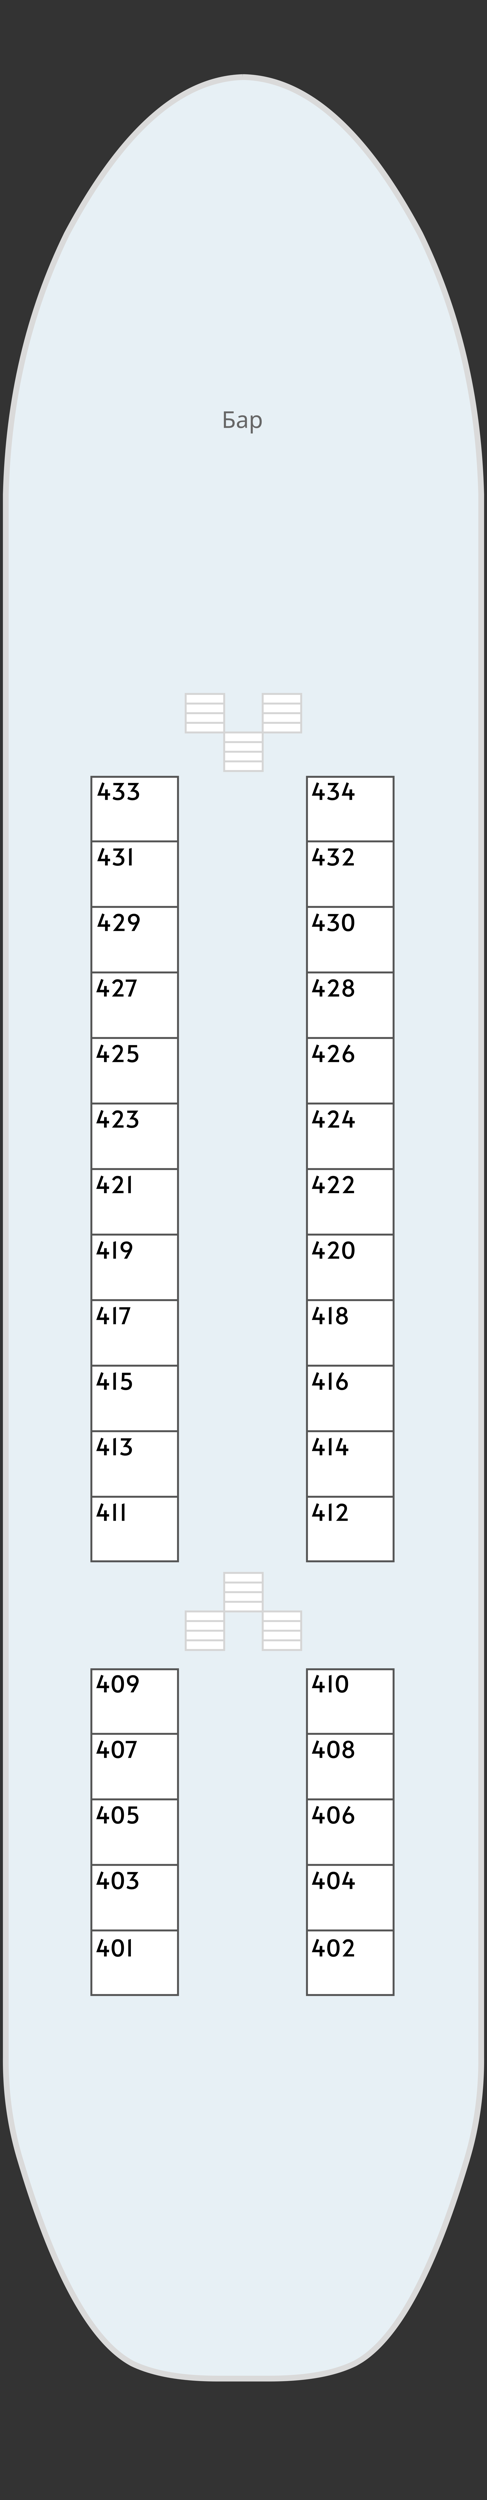 <?xml version="1.0"?>
<svg xmlns="http://www.w3.org/2000/svg" width="253" height="1297" viewBox="0 0 253 1297" fill="none">
<rect x="0" y="0" width="253" height="1297" fill="#333333" stroke="none"/>
<g id="&#x428;&#x43B;&#x44E;&#x43F;&#x43E;&#x447;&#x43D;&#x430;&#x44F; &#x43F;&#x430;&#x43B;&#x443;&#x431;&#x430;">
<g id="&#x441;&#x445;&#x435;&#x43C;&#x430;">
<g id="&#x43F;&#x430;&#x43B;&#x443;&#x431;&#x430;">
<path d="M126.042 40L126.225 40L126.96 40C159.522 40.988 189.973 68.123 218.313 121.407C228.778 142.858 236.676 165.573 241.999 189.556C246.715 210.878 249.375 233.186 249.989 256.483L249.988 1066.88C250.172 1085.07 247.785 1102.57 242.827 1119.39C242.583 1120.33 242.307 1121.25 242.001 1122.16C234.593 1146.78 226.881 1167.18 218.864 1183.36C208.948 1203.48 198.542 1217.1 187.647 1224.22C186.546 1224.9 185.444 1225.55 184.342 1226.15C180.363 1228.08 175.803 1229.67 170.662 1230.91C162.155 1232.93 152.024 1233.96 140.272 1234L112.728 1234C100.976 1233.96 90.877 1232.93 82.43 1230.91C77.228 1229.67 72.637 1228.08 68.658 1226.15C67.556 1225.55 66.486 1224.9 65.445 1224.22C54.55 1217.1 44.113 1203.48 34.136 1183.35C25.813 1166.58 17.825 1145.26 10.173 1119.39C5.215 1102.57 2.828 1085.07 3.012 1066.88L3.012 256.483C4.298 207.017 14.856 161.991 34.688 121.406C63.029 68.166 93.479 41.03 126.042 40Z" fill="#E7F0F5"/>
<path d="M126.225 40C126.165 40 126.104 40 126.042 40M126.225 40L126.96 40C159.522 40.988 189.973 68.123 218.313 121.407C228.778 142.858 236.676 165.573 241.999 189.556C246.715 210.878 249.375 233.186 249.989 256.483L249.988 1066.88C250.172 1085.07 247.785 1102.57 242.827 1119.39C242.583 1120.33 242.307 1121.25 242.001 1122.16C234.593 1146.78 226.881 1167.18 218.864 1183.36C208.948 1203.48 198.542 1217.1 187.647 1224.22C186.546 1224.9 185.444 1225.55 184.342 1226.15C180.363 1228.08 175.803 1229.67 170.662 1230.91C162.155 1232.93 152.024 1233.96 140.272 1234L112.728 1234C100.976 1233.96 90.877 1232.93 82.43 1230.91C77.228 1229.67 72.637 1228.08 68.658 1226.15C67.556 1225.55 66.486 1224.9 65.445 1224.22C54.55 1217.1 44.113 1203.48 34.136 1183.35C25.813 1166.58 17.825 1145.26 10.173 1119.39C5.215 1102.57 2.828 1085.07 3.012 1066.88L3.012 256.483C4.298 207.017 14.856 161.991 34.688 121.406C63.029 68.166 93.479 41.03 126.042 40M126.225 40L126.042 40" stroke="#DADADA" stroke-width="3"/>
</g>
<g id="&#x43A;&#x43E;&#x43D;&#x442;&#x443;&#x440;&#x44B; &#x43A;&#x430;&#x44E;&#x442;">
<g id="Vector 41">
<path d="M47.469 403H92.469V436.5V470.5V504.5V538.5V572.5V606.5V640.5V674.5V708.5V742.5V776.5V810H47.469V776.5V742.5V708.5V674.5V640.5V606.5V572.5V538.5V504.5V470.5V436.5V403Z" fill="white"/>
<path d="M47.469 436.5V403H92.469V436.5M47.469 436.5H92.469M47.469 436.5V470.5M92.469 436.5V470.5M92.469 470.5H47.469M92.469 470.5V504.5M47.469 470.5V504.5M47.469 504.5H92.469M47.469 504.5V538.5M92.469 504.5V538.5M92.469 538.5H47.469M92.469 538.5V572.5M47.469 538.5V572.5M47.469 572.5H92.469M47.469 572.5V606.5M92.469 572.5V606.5M92.469 606.5H47.469M92.469 606.5V640.5M47.469 606.5V640.5M47.469 640.5H92.469M47.469 640.5V674.5M92.469 640.5V674.5M92.469 674.5H47.469M92.469 674.5V708.5M47.469 674.5V708.5M47.469 708.5H92.469M47.469 708.5V742.5M92.469 708.5V742.5M92.469 742.5H47.469M92.469 742.5V776.5M47.469 742.5V776.5M47.469 776.5V810H92.469V776.5M47.469 776.5H92.469" stroke="#555555"/>
</g>
<g id="Vector 42">
<path d="M159.469 403H204.469V436.5V470.5V504.5V538.5V572.5V606.5V640.5V674.5V708.5V742.5V776.5V810H159.469V776.5V742.5V708.5V674.5V640.5V606.5V572.5V538.5V504.5V470.5V436.5V403Z" fill="white"/>
<path d="M159.469 436.5V403H204.469V436.5M159.469 436.5H204.469M159.469 436.5V470.5M204.469 436.5V470.5M204.469 470.5H159.469M204.469 470.5V504.5M159.469 470.5V504.5M159.469 504.5H204.469M159.469 504.5V538.5M204.469 504.5V538.5M204.469 538.5H159.469M204.469 538.5V572.5M159.469 538.5V572.5M159.469 606.5H204.469M159.469 606.5V640.5M159.469 606.5V572.5M204.469 606.5V640.5M204.469 606.5V572.5M204.469 640.5H159.469M204.469 640.5V674.5M159.469 640.5V674.5M159.469 674.5H204.469M159.469 674.5V708.5M204.469 674.5V708.5M204.469 708.5H159.469M204.469 708.5V742.5M159.469 708.5V742.5M159.469 742.5H204.469M159.469 742.5V776.5M204.469 742.5V776.5M204.469 776.5V810H159.469V776.5M204.469 776.5H159.469M159.469 572.5H204.469" stroke="#555555"/>
</g>
<g id="Vector 43">
<path d="M47.469 866H92.469V899.5V933.5V967.5V1001.5V1035H47.469V1001.5V967.5V933.5V899.5V866Z" fill="white"/>
<path d="M47.469 899.5V866H92.469V899.5M47.469 899.5H92.469M47.469 899.5V933.5M92.469 899.5V933.5M92.469 933.5H47.469M92.469 933.5V967.5M47.469 933.5V967.5M47.469 967.5H92.469M47.469 967.5V1001.5M92.469 967.5V1001.5M92.469 1001.5V1035H47.469V1001.5M92.469 1001.5H47.469" stroke="#555555"/>
</g>
<g id="Vector 44">
<path d="M159.469 866H204.469V899.5V933.5V967.5V1001.5V1035H159.469V1001.5V967.5V933.5V899.5V866Z" fill="white"/>
<path d="M159.469 899.5V866H204.469V899.5M159.469 899.5H204.469M159.469 899.5V933.5M204.469 899.5V933.5M204.469 933.5H159.469M204.469 933.5V967.5M159.469 933.5V967.5M159.469 967.5H204.469M159.469 967.5V1001.5M204.469 967.5V1001.5M204.469 1001.5V1035H159.469V1001.5M204.469 1001.5H159.469" stroke="#555555"/>
</g>
</g>
<g id="&#x43B;&#x435;&#x441;&#x442;&#x43D;&#x438;&#x446;&#x430;">
<g id="&#x43B;&#x435;&#x441;&#x442;&#x43D;&#x438;&#x446;&#x430; 1">
<path d="M136.469 836L116.474 836L116.474 831L116.474 826L116.474 821L116.469 816L136.469 816L136.469 821L136.469 826L136.469 831L136.469 836Z" fill="white"/>
<path d="M136.469 831L136.469 836L116.474 836L116.474 831M136.469 831L116.474 831M136.469 831L136.469 826M116.474 831L116.474 826M116.474 826L136.469 826M116.474 826L116.474 821M136.469 826L136.469 821M136.469 821L136.469 816L116.469 816L116.474 821M136.469 821L116.474 821" stroke="#D5D5D5"/>
</g>
</g>
<g id="&#x43B;&#x435;&#x441;&#x442;&#x43D;&#x438;&#x446;&#x430;_2">
<g id="&#x43B;&#x435;&#x441;&#x442;&#x43D;&#x438;&#x446;&#x430; 1_2">
<path d="M156.469 856L136.474 856L136.474 851L136.474 846L136.474 841L136.469 836L156.469 836L156.469 841L156.469 846L156.469 851L156.469 856Z" fill="white"/>
<path d="M156.469 851L156.469 856L136.474 856L136.474 851M156.469 851L136.474 851M156.469 851L156.469 846M136.474 851L136.474 846M136.474 846L156.469 846M136.474 846L136.474 841M156.469 846L156.469 841M156.469 841L156.469 836L136.469 836L136.474 841M156.469 841L136.474 841" stroke="#D5D5D5"/>
</g>
</g>
<g id="&#x43B;&#x435;&#x441;&#x442;&#x43D;&#x438;&#x446;&#x430;_3">
<g id="&#x43B;&#x435;&#x441;&#x442;&#x43D;&#x438;&#x446;&#x430; 1_3">
<path d="M116.469 856L96.474 856L96.474 851L96.474 846L96.474 841L96.469 836L116.469 836L116.469 841L116.469 846L116.469 851L116.469 856Z" fill="white"/>
<path d="M116.469 851L116.469 856L96.474 856L96.474 851M116.469 851L96.474 851M116.469 851L116.469 846M96.474 851L96.474 846M96.474 846L116.469 846M96.474 846L96.474 841M116.469 846L116.469 841M116.469 841L116.469 836L96.469 836L96.474 841M116.469 841L96.474 841" stroke="#D5D5D5"/>
</g>
</g>
<g id="&#x43B;&#x435;&#x441;&#x442;&#x43D;&#x438;&#x446;&#x430;_4">
<g id="&#x43B;&#x435;&#x441;&#x442;&#x43D;&#x438;&#x446;&#x430; 1_4">
<path d="M116.469 380L136.464 380L136.464 385L136.464 390L136.464 395L136.469 400L116.469 400L116.469 395L116.469 390L116.469 385L116.469 380Z" fill="white"/>
<path d="M116.469 385L116.469 380L136.464 380L136.464 385M116.469 385L136.464 385M116.469 385L116.469 390M136.464 385L136.464 390M136.464 390L116.469 390M136.464 390L136.464 395M116.469 390L116.469 395M116.469 395L116.469 400L136.469 400L136.464 395M116.469 395L136.464 395" stroke="#D5D5D5"/>
</g>
</g>
<g id="&#x43B;&#x435;&#x441;&#x442;&#x43D;&#x438;&#x446;&#x430;_5">
<g id="&#x43B;&#x435;&#x441;&#x442;&#x43D;&#x438;&#x446;&#x430; 1_5">
<path d="M96.469 360L116.464 360L116.464 365L116.464 370L116.464 375L116.469 380L96.469 380L96.469 375L96.469 370L96.469 365L96.469 360Z" fill="white"/>
<path d="M96.469 365L96.469 360L116.464 360L116.464 365M96.469 365L116.464 365M96.469 365L96.469 370M116.464 365L116.464 370M116.464 370L96.469 370M116.464 370L116.464 375M96.469 370L96.469 375M96.469 375L96.469 380L116.469 380L116.464 375M96.469 375L116.464 375" stroke="#D5D5D5"/>
</g>
</g>
<g id="&#x43B;&#x435;&#x441;&#x442;&#x43D;&#x438;&#x446;&#x430;_6">
<g id="&#x43B;&#x435;&#x441;&#x442;&#x43D;&#x438;&#x446;&#x430; 1_6">
<path d="M136.469 360L156.464 360L156.464 365L156.464 370L156.464 375L156.469 380L136.469 380L136.469 375L136.469 370L136.469 365L136.469 360Z" fill="white"/>
<path d="M136.469 365L136.469 360L156.464 360L156.464 365M136.469 365L156.464 365M136.469 365L136.469 370M156.464 365L156.464 370M156.464 370L136.469 370M156.464 370L156.464 375M136.469 370L136.469 375M136.469 375L136.469 380L156.469 380L156.464 375M136.469 375L156.464 375" stroke="#D5D5D5"/>
</g>
</g>
</g>
<g id="text-labels">
<path id="&#x411;&#x430;&#x440;" d="M116.3 222.001L116.3 213.433L121.388 213.434L121.388 214.382L117.38 214.381L117.38 217.057L118.652 217.057C119.508 217.057 120.172 217.165 120.644 217.382C121.116 217.59 121.444 217.878 121.628 218.246C121.812 218.606 121.904 219.022 121.904 219.494C121.904 220.014 121.8 220.462 121.592 220.838C121.392 221.214 121.064 221.502 120.608 221.701C120.152 221.901 119.552 222.001 118.808 222.001L116.3 222.001ZM118.7 221.077C119.468 221.077 120.008 220.949 120.32 220.693C120.632 220.43 120.788 220.03 120.788 219.494C120.788 219.126 120.712 218.834 120.56 218.617C120.416 218.393 120.176 218.233 119.84 218.137C119.512 218.041 119.072 217.993 118.52 217.993L117.38 217.993L117.38 221.077L118.7 221.077ZM125.975 215.462C126.759 215.462 127.339 215.634 127.715 215.978C128.091 216.322 128.279 216.87 128.279 217.622L128.278 222.002L127.51 222.002L127.306 221.09L127.258 221.09C127.074 221.322 126.882 221.518 126.682 221.678C126.49 221.83 126.266 221.942 126.01 222.014C125.762 222.086 125.458 222.122 125.098 222.122C124.714 222.122 124.366 222.054 124.054 221.918C123.75 221.782 123.51 221.574 123.334 221.294C123.158 221.006 123.07 220.646 123.07 220.214C123.07 219.574 123.322 219.082 123.827 218.738C124.331 218.386 125.107 218.194 126.155 218.162L127.247 218.126L127.247 217.742C127.247 217.206 127.131 216.834 126.899 216.626C126.667 216.418 126.339 216.314 125.915 216.314C125.579 216.314 125.259 216.366 124.955 216.47C124.651 216.566 124.367 216.678 124.103 216.806L123.779 216.014C124.059 215.862 124.391 215.734 124.775 215.63C125.159 215.518 125.559 215.462 125.975 215.462ZM126.287 218.894C125.487 218.926 124.93 219.054 124.618 219.278C124.314 219.502 124.162 219.818 124.162 220.226C124.162 220.586 124.27 220.85 124.486 221.018C124.71 221.186 124.994 221.27 125.338 221.27C125.882 221.27 126.334 221.122 126.694 220.826C127.054 220.522 127.234 220.058 127.234 219.434L127.235 218.858L126.287 218.894ZM133.325 215.45C134.117 215.45 134.753 215.726 135.233 216.278C135.721 216.83 135.965 217.662 135.965 218.774C135.965 219.502 135.853 220.118 135.629 220.622C135.413 221.118 135.105 221.494 134.705 221.75C134.313 221.998 133.849 222.122 133.313 222.122C132.985 222.122 132.693 222.078 132.437 221.99C132.181 221.902 131.961 221.79 131.777 221.654C131.601 221.51 131.449 221.354 131.321 221.186L131.249 221.186C131.265 221.322 131.281 221.494 131.297 221.702C131.313 221.91 131.321 222.09 131.321 222.242L131.321 224.882L130.265 224.882L130.265 215.57L131.129 215.57L131.273 216.446L131.321 216.446C131.449 216.262 131.601 216.094 131.777 215.942C131.961 215.79 132.177 215.67 132.425 215.582C132.681 215.494 132.981 215.45 133.325 215.45ZM133.133 216.338C132.701 216.338 132.353 216.422 132.089 216.59C131.825 216.75 131.633 216.994 131.513 217.322C131.393 217.65 131.329 218.066 131.321 218.57L131.321 218.774C131.321 219.302 131.377 219.75 131.489 220.118C131.601 220.486 131.789 220.766 132.053 220.958C132.325 221.15 132.693 221.246 133.157 221.246C133.549 221.246 133.869 221.138 134.117 220.922C134.373 220.706 134.561 220.414 134.681 220.046C134.809 219.67 134.873 219.242 134.873 218.762C134.873 218.026 134.729 217.438 134.441 216.998C134.161 216.558 133.725 216.338 133.133 216.338Z" fill="#666666"/>
<path id="431" d="M54.572 446.792L50.54 446.792L53.072 439.88L54.32 440.348L52.412 445.532L54.572 445.532L54.644 443.528L55.976 443.528L55.976 445.532L57.2 445.532L57.2 446.792L55.976 446.792L55.976 449L54.572 449L54.572 446.792ZM61.176 449.181C60.664 449.181 60.148 449.109 59.628 448.964C59.116 448.812 58.744 448.62 58.512 448.388L59.076 447.248C59.316 447.44 59.62 447.608 59.988 447.753C60.356 447.889 60.732 447.957 61.116 447.957C62.484 447.957 63.168 447.401 63.168 446.289C63.168 445.817 62.98 445.437 62.604 445.149C62.236 444.861 61.736 444.717 61.104 444.717C60.664 444.717 60.292 444.741 59.988 444.789L62.196 441.357L58.884 441.356L58.884 440.18L64.584 440.181L62.088 443.745C62.592 443.761 63.036 443.881 63.42 444.105C63.812 444.329 64.112 444.625 64.32 444.993C64.528 445.353 64.632 445.753 64.632 446.193C64.632 446.769 64.496 447.285 64.224 447.741C63.952 448.189 63.556 448.541 63.036 448.797C62.516 449.053 61.896 449.181 61.176 449.181ZM67.04 440.313L68.397 439.929L68.396 449.001L67.04 449.001L67.04 440.313Z" fill="black"/>
<path id="433" d="M54.572 412.792L50.54 412.792L53.072 405.88L54.32 406.348L52.412 411.532L54.572 411.532L54.644 409.528L55.976 409.528L55.976 411.532L57.2 411.532L57.2 412.792L55.976 412.792L55.976 415L54.572 415L54.572 412.792ZM61.176 415.181C60.664 415.181 60.148 415.109 59.628 414.964C59.116 414.812 58.744 414.62 58.512 414.388L59.076 413.248C59.316 413.44 59.62 413.608 59.988 413.753C60.356 413.889 60.732 413.957 61.116 413.957C62.484 413.957 63.168 413.401 63.168 412.289C63.168 411.817 62.98 411.437 62.604 411.149C62.236 410.861 61.736 410.717 61.104 410.717C60.664 410.717 60.292 410.741 59.988 410.789L62.196 407.357L58.884 407.356L58.884 406.18L64.584 406.181L62.088 409.745C62.592 409.761 63.036 409.881 63.42 410.105C63.812 410.329 64.112 410.625 64.32 410.993C64.528 411.353 64.632 411.753 64.632 412.193C64.632 412.769 64.496 413.285 64.224 413.741C63.952 414.189 63.556 414.541 63.036 414.797C62.516 415.053 61.896 415.181 61.176 415.181ZM68.816 415.181C68.304 415.181 67.788 415.109 67.268 414.965C66.756 414.813 66.384 414.621 66.152 414.389L66.716 413.249C66.956 413.441 67.26 413.609 67.628 413.753C67.996 413.889 68.372 413.957 68.756 413.957C70.124 413.957 70.808 413.401 70.808 412.289C70.808 411.817 70.62 411.437 70.244 411.149C69.876 410.861 69.376 410.717 68.744 410.717C68.304 410.717 67.932 410.741 67.628 410.789L69.837 407.357L66.525 407.357L66.525 406.181L72.225 406.181L69.728 409.745C70.232 409.761 70.676 409.881 71.06 410.105C71.452 410.329 71.752 410.625 71.96 410.993C72.168 411.353 72.272 411.753 72.272 412.193C72.272 412.769 72.136 413.285 71.864 413.741C71.592 414.189 71.196 414.541 70.676 414.797C70.156 415.053 69.536 415.181 68.816 415.181Z" fill="black"/>
<path id="429" d="M54.572 480.792L50.54 480.792L53.072 473.88L54.32 474.348L52.412 479.532L54.572 479.532L54.644 477.528L55.976 477.528L55.976 479.532L57.2 479.532L57.2 480.792L55.976 480.792L55.976 483L54.572 483L54.572 480.792ZM61.668 479.293C62.044 478.789 62.356 478.321 62.604 477.889C62.86 477.457 62.988 477.057 62.988 476.689C62.988 476.241 62.868 475.901 62.628 475.669C62.396 475.429 62.044 475.309 61.572 475.309C61.14 475.309 60.792 475.429 60.528 475.669C60.264 475.909 60.044 476.201 59.868 476.544L58.752 475.944C59.032 475.408 59.4 474.956 59.856 474.588C60.312 474.221 60.896 474.037 61.608 474.037C62.496 474.037 63.176 474.269 63.648 474.733C64.12 475.189 64.356 475.789 64.356 476.533C64.356 477.501 63.876 478.573 62.916 479.749L61.284 481.813L64.704 481.813L64.704 483.001L58.704 483L61.668 479.293ZM69.858 480.301C69.889 480.245 69.978 480.097 70.121 479.857C70.266 479.617 70.377 479.449 70.457 479.353C70.162 479.617 69.734 479.749 69.174 479.749C68.645 479.749 68.174 479.625 67.757 479.377C67.35 479.129 67.03 478.789 66.798 478.357C66.574 477.925 66.462 477.445 66.462 476.917C66.462 476.349 66.594 475.849 66.858 475.417C67.122 474.977 67.49 474.637 67.962 474.397C68.442 474.157 68.994 474.037 69.618 474.037C70.162 474.037 70.658 474.157 71.106 474.397C71.554 474.629 71.906 474.969 72.162 475.417C72.426 475.865 72.558 476.385 72.558 476.977C72.558 477.361 72.506 477.733 72.402 478.093C72.298 478.453 72.058 479.001 71.681 479.737C71.305 480.473 70.701 481.561 69.869 483.001L68.309 483.001L69.858 480.301ZM69.498 478.597C69.986 478.597 70.386 478.449 70.698 478.153C71.018 477.857 71.178 477.453 71.178 476.941C71.178 476.429 71.022 476.013 70.71 475.693C70.398 475.365 70.006 475.201 69.534 475.201C69.022 475.201 68.61 475.365 68.298 475.693C67.994 476.013 67.842 476.425 67.842 476.929C67.842 477.449 68.002 477.857 68.322 478.153C68.642 478.449 69.034 478.597 69.498 478.597Z" fill="black"/>
<path id="427" d="M54.041 514.792L50.009 514.792L52.542 507.88L53.789 508.348L51.881 513.532L54.041 513.532L54.113 511.528L55.445 511.528L55.445 513.532L56.669 513.532L56.669 514.792L55.445 514.792L55.445 517L54.041 517L54.041 514.792ZM61.137 513.293C61.513 512.789 61.825 512.321 62.073 511.889C62.329 511.457 62.457 511.057 62.457 510.689C62.457 510.241 62.337 509.901 62.097 509.669C61.865 509.429 61.513 509.309 61.041 509.309C60.609 509.309 60.261 509.429 59.997 509.669C59.733 509.909 59.513 510.201 59.337 510.544L58.221 509.944C58.501 509.408 58.869 508.956 59.325 508.588C59.781 508.221 60.365 508.037 61.077 508.037C61.965 508.037 62.645 508.269 63.117 508.733C63.589 509.189 63.825 509.789 63.825 510.533C63.825 511.501 63.345 512.573 62.385 513.749L60.753 515.813L64.173 515.813L64.173 517.001L58.173 517L61.137 513.293ZM69.423 509.357L65.319 509.357L65.319 508.181L71.115 508.181L68.019 517.001L66.483 517.001L69.423 509.357Z" fill="black"/>
<path id="425" d="M54.041 548.792L50.009 548.792L52.542 541.88L53.789 542.348L51.881 547.532L54.041 547.532L54.113 545.528L55.445 545.528L55.445 547.532L56.669 547.532L56.669 548.792L55.445 548.792L55.445 551L54.041 551L54.041 548.792ZM61.137 547.293C61.513 546.789 61.825 546.321 62.073 545.889C62.329 545.457 62.457 545.057 62.457 544.689C62.457 544.241 62.337 543.901 62.097 543.669C61.865 543.429 61.513 543.309 61.041 543.309C60.609 543.309 60.261 543.429 59.997 543.669C59.733 543.909 59.513 544.201 59.337 544.544L58.221 543.944C58.501 543.408 58.869 542.956 59.325 542.588C59.781 542.221 60.365 542.037 61.077 542.037C61.965 542.037 62.645 542.269 63.117 542.733C63.589 543.189 63.825 543.789 63.825 544.533C63.825 545.501 63.345 546.573 62.385 547.749L60.753 549.813L64.173 549.813L64.173 551.001L58.173 551L61.137 547.293ZM68.655 551.181C68.127 551.181 67.639 551.113 67.191 550.977C66.751 550.841 66.379 550.641 66.075 550.377L66.687 549.249C66.863 549.401 67.123 549.553 67.467 549.705C67.811 549.849 68.195 549.921 68.619 549.921C69.163 549.921 69.607 549.769 69.951 549.465C70.303 549.153 70.479 548.733 70.479 548.205C70.479 547.709 70.319 547.301 69.999 546.981C69.687 546.653 69.179 546.489 68.475 546.489C68.115 546.489 67.739 546.521 67.347 546.585C66.955 546.649 66.679 546.725 66.519 546.813L66.699 542.181L71.223 542.181L71.223 543.357L68.007 543.357L67.887 545.445C68.119 545.381 68.455 545.349 68.895 545.349C69.823 545.349 70.551 545.593 71.079 546.081C71.615 546.561 71.883 547.225 71.883 548.073C71.883 548.681 71.755 549.221 71.499 549.693C71.251 550.165 70.883 550.533 70.395 550.797C69.907 551.053 69.327 551.181 68.655 551.181Z" fill="black"/>
<path id="423" d="M54.041 582.792L50.009 582.792L52.542 575.88L53.789 576.348L51.881 581.532L54.041 581.532L54.113 579.528L55.445 579.528L55.445 581.532L56.669 581.532L56.669 582.792L55.445 582.792L55.445 585L54.041 585L54.041 582.792ZM61.137 581.293C61.513 580.789 61.825 580.321 62.073 579.889C62.329 579.457 62.457 579.057 62.457 578.689C62.457 578.241 62.337 577.901 62.097 577.669C61.865 577.429 61.513 577.309 61.041 577.309C60.609 577.309 60.261 577.429 59.997 577.669C59.733 577.909 59.513 578.201 59.337 578.544L58.221 577.944C58.501 577.408 58.869 576.956 59.325 576.588C59.781 576.221 60.365 576.037 61.077 576.037C61.965 576.037 62.645 576.269 63.117 576.733C63.589 577.189 63.825 577.789 63.825 578.533C63.825 579.501 63.345 580.573 62.385 581.749L60.753 583.813L64.173 583.813L64.173 585.001L58.173 585L61.137 581.293ZM68.403 585.181C67.891 585.181 67.375 585.109 66.855 584.965C66.343 584.813 65.971 584.621 65.739 584.389L66.303 583.249C66.543 583.441 66.847 583.609 67.215 583.753C67.583 583.889 67.959 583.957 68.343 583.957C69.711 583.957 70.395 583.401 70.395 582.289C70.395 581.817 70.207 581.437 69.831 581.149C69.463 580.861 68.963 580.717 68.331 580.717C67.891 580.717 67.519 580.741 67.215 580.789L69.423 577.357L66.111 577.357L66.111 576.181L71.811 576.181L69.315 579.745C69.819 579.761 70.263 579.881 70.647 580.105C71.039 580.329 71.339 580.625 71.547 580.993C71.755 581.353 71.859 581.753 71.859 582.193C71.859 582.769 71.723 583.285 71.451 583.741C71.179 584.189 70.783 584.541 70.263 584.797C69.743 585.053 69.123 585.181 68.403 585.181Z" fill="black"/>
<path id="419" d="M54.041 650.792L50.009 650.792L52.542 643.88L53.79 644.348L51.881 649.532L54.041 649.532L54.113 647.528L55.445 647.528L55.445 649.532L56.669 649.532L56.669 650.792L55.445 650.792L55.445 653L54.041 653L54.041 650.792ZM58.869 644.312L60.225 643.929L60.225 653.001L58.869 653L58.869 644.312ZM66.01 650.301C66.042 650.245 66.13 650.097 66.274 649.857C66.418 649.617 66.53 649.449 66.61 649.353C66.314 649.617 65.886 649.749 65.326 649.749C64.798 649.749 64.326 649.625 63.91 649.377C63.502 649.129 63.182 648.789 62.95 648.357C62.726 647.925 62.614 647.445 62.614 646.917C62.614 646.349 62.746 645.849 63.011 645.417C63.275 644.977 63.642 644.637 64.115 644.397C64.594 644.157 65.147 644.037 65.77 644.037C66.314 644.037 66.811 644.157 67.258 644.397C67.707 644.629 68.058 644.969 68.314 645.417C68.579 645.865 68.71 646.385 68.71 646.977C68.71 647.361 68.658 647.733 68.554 648.093C68.45 648.453 68.21 649.001 67.834 649.737C67.458 650.473 66.854 651.561 66.022 653.001L64.462 653.001L66.01 650.301ZM65.65 648.597C66.138 648.597 66.538 648.449 66.85 648.153C67.17 647.857 67.33 647.453 67.33 646.941C67.331 646.429 67.174 646.013 66.862 645.693C66.55 645.365 66.159 645.201 65.686 645.201C65.174 645.201 64.763 645.365 64.451 645.693C64.147 646.013 63.995 646.425 63.994 646.929C63.994 647.449 64.154 647.857 64.474 648.153C64.794 648.449 65.186 648.597 65.65 648.597Z" fill="black"/>
<path id="421" d="M54.041 616.792L50.009 616.792L52.542 609.88L53.79 610.348L51.881 615.532L54.041 615.532L54.113 613.528L55.445 613.528L55.445 615.532L56.669 615.532L56.669 616.792L55.445 616.792L55.445 619L54.041 619L54.041 616.792ZM61.137 615.293C61.513 614.789 61.825 614.321 62.073 613.889C62.329 613.457 62.457 613.057 62.457 612.689C62.457 612.241 62.337 611.901 62.097 611.669C61.865 611.429 61.513 611.309 61.041 611.309C60.609 611.309 60.261 611.429 59.997 611.669C59.733 611.909 59.513 612.201 59.337 612.544L58.221 611.944C58.501 611.408 58.869 610.956 59.325 610.588C59.781 610.221 60.365 610.037 61.077 610.037C61.965 610.037 62.645 610.269 63.117 610.733C63.589 611.189 63.825 611.789 63.825 612.533C63.825 613.501 63.345 614.573 62.385 615.749L60.753 617.813L64.173 617.813L64.173 619.001L58.173 619L61.137 615.293ZM66.627 610.313L67.983 609.929L67.983 619.001L66.627 619.001L66.627 610.313Z" fill="black"/>
<path id="417" d="M54.041 684.792L50.009 684.792L52.542 677.88L53.789 678.348L51.881 683.532L54.041 683.532L54.113 681.528L55.445 681.528L55.445 683.532L56.669 683.532L56.669 684.792L55.445 684.792L55.445 687L54.041 687L54.041 684.792ZM58.869 678.312L60.225 677.929L60.225 687.001L58.869 687L58.869 678.312ZM66.106 679.357L62.002 679.357L62.002 678.181L67.799 678.181L64.702 687.001L63.166 687.001L66.106 679.357Z" fill="black"/>
<path id="415" d="M54.041 718.792L50.009 718.792L52.542 711.88L53.789 712.348L51.881 717.532L54.041 717.532L54.113 715.528L55.445 715.528L55.445 717.532L56.669 717.532L56.669 718.792L55.445 718.792L55.445 721L54.041 721L54.041 718.792ZM58.869 712.312L60.225 711.929L60.225 721.001L58.869 721L58.869 712.312ZM65.338 721.181C64.81 721.181 64.322 721.113 63.874 720.977C63.434 720.841 63.062 720.641 62.758 720.377L63.37 719.249C63.546 719.401 63.806 719.553 64.15 719.705C64.494 719.849 64.878 719.921 65.302 719.921C65.846 719.921 66.29 719.769 66.634 719.465C66.986 719.153 67.162 718.733 67.162 718.205C67.162 717.709 67.002 717.301 66.682 716.981C66.37 716.653 65.862 716.489 65.158 716.489C64.798 716.489 64.422 716.521 64.03 716.585C63.638 716.649 63.362 716.725 63.202 716.813L63.383 712.181L67.906 712.181L67.906 713.357L64.691 713.357L64.57 715.445C64.802 715.381 65.138 715.349 65.578 715.349C66.506 715.349 67.234 715.593 67.762 716.081C68.298 716.561 68.566 717.225 68.566 718.073C68.566 718.681 68.438 719.221 68.182 719.693C67.934 720.165 67.566 720.533 67.078 720.797C66.59 721.053 66.01 721.181 65.338 721.181Z" fill="black"/>
<path id="413" d="M54.041 752.792L50.009 752.792L52.542 745.88L53.789 746.348L51.881 751.532L54.041 751.532L54.113 749.528L55.445 749.528L55.445 751.532L56.669 751.532L56.669 752.792L55.445 752.792L55.445 755L54.041 755L54.041 752.792ZM58.869 746.312L60.225 745.929L60.225 755.001L58.869 755L58.869 746.312ZM65.086 755.181C64.574 755.181 64.058 755.109 63.538 754.965C63.026 754.813 62.654 754.621 62.422 754.389L62.986 753.249C63.226 753.441 63.53 753.609 63.898 753.753C64.266 753.889 64.642 753.957 65.026 753.957C66.394 753.957 67.078 753.401 67.078 752.289C67.078 751.817 66.89 751.437 66.514 751.149C66.146 750.861 65.646 750.717 65.014 750.717C64.574 750.717 64.202 750.741 63.898 750.789L66.106 747.357L62.794 747.357L62.794 746.181L68.495 746.181L65.998 749.745C66.502 749.761 66.946 749.881 67.33 750.105C67.722 750.329 68.022 750.625 68.23 750.993C68.438 751.353 68.542 751.753 68.542 752.193C68.542 752.769 68.406 753.285 68.134 753.741C67.862 754.189 67.466 754.541 66.946 754.797C66.426 755.053 65.806 755.181 65.086 755.181Z" fill="black"/>
<path id="411" d="M54.041 786.792L50.009 786.792L52.542 779.88L53.789 780.348L51.881 785.532L54.041 785.532L54.113 783.528L55.445 783.528L55.445 785.532L56.669 785.532L56.669 786.792L55.445 786.792L55.445 789L54.041 789L54.041 786.792ZM58.869 780.312L60.225 779.929L60.225 789.001L58.869 789L58.869 780.312ZM63.31 780.313L64.666 779.929L64.666 789.001L63.31 789.001L63.31 780.313Z" fill="black"/>
<path id="432" d="M166.041 446.792L162.009 446.792L164.542 439.88L165.79 440.348L163.881 445.532L166.041 445.532L166.114 443.528L167.446 443.528L167.445 445.532L168.669 445.532L168.669 446.792L167.445 446.792L167.445 449L166.041 449L166.041 446.792ZM172.645 449.181C172.133 449.181 171.617 449.109 171.097 448.964C170.585 448.812 170.213 448.62 169.981 448.388L170.545 447.248C170.785 447.44 171.089 447.608 171.457 447.753C171.825 447.889 172.201 447.957 172.585 447.957C173.953 447.957 174.637 447.401 174.637 446.289C174.637 445.817 174.449 445.437 174.073 445.149C173.705 444.861 173.205 444.717 172.573 444.717C172.133 444.717 171.761 444.741 171.457 444.789L173.665 441.357L170.353 441.356L170.353 440.18L176.053 440.181L173.557 443.745C174.061 443.761 174.505 443.881 174.889 444.105C175.281 444.329 175.581 444.625 175.789 444.993C175.997 445.353 176.101 445.753 176.101 446.193C176.101 446.769 175.965 447.285 175.693 447.741C175.421 448.189 175.025 448.541 174.505 448.797C173.985 449.053 173.365 449.181 172.645 449.181ZM180.778 445.293C181.154 444.789 181.466 444.321 181.714 443.889C181.97 443.457 182.098 443.057 182.098 442.689C182.098 442.241 181.978 441.901 181.738 441.669C181.506 441.429 181.154 441.309 180.682 441.309C180.25 441.309 179.902 441.429 179.638 441.669C179.374 441.909 179.154 442.201 178.978 442.545L177.862 441.945C178.142 441.409 178.51 440.957 178.966 440.589C179.422 440.221 180.006 440.037 180.718 440.037C181.606 440.037 182.286 440.269 182.758 440.733C183.23 441.189 183.466 441.789 183.466 442.533C183.466 443.501 182.986 444.573 182.026 445.749L180.394 447.813L183.814 447.813L183.814 449.001L177.814 449.001L180.778 445.293Z" fill="black"/>
<path id="434" d="M166.041 412.792L162.009 412.792L164.542 405.88L165.79 406.348L163.881 411.532L166.041 411.532L166.114 409.528L167.446 409.528L167.445 411.532L168.669 411.532L168.669 412.792L167.445 412.792L167.445 415L166.041 415L166.041 412.792ZM172.645 415.181C172.133 415.181 171.617 415.109 171.097 414.964C170.585 414.812 170.213 414.62 169.981 414.388L170.545 413.248C170.785 413.44 171.089 413.608 171.457 413.753C171.825 413.889 172.201 413.957 172.585 413.957C173.953 413.957 174.637 413.401 174.637 412.289C174.637 411.817 174.449 411.437 174.073 411.149C173.705 410.861 173.205 410.717 172.573 410.717C172.133 410.717 171.761 410.741 171.457 410.789L173.665 407.357L170.353 407.356L170.353 406.18L176.053 406.181L173.557 409.745C174.061 409.761 174.505 409.881 174.889 410.105C175.281 410.329 175.581 410.625 175.789 410.993C175.997 411.353 176.101 411.753 176.101 412.193C176.101 412.769 175.965 413.285 175.693 413.741C175.421 414.189 175.025 414.541 174.505 414.797C173.985 415.053 173.365 415.181 172.645 415.181ZM181.534 412.793L177.502 412.793L180.034 405.881L181.282 406.349L179.374 411.533L181.534 411.533L181.606 409.529L182.938 409.529L182.938 411.533L184.162 411.533L184.162 412.793L182.938 412.793L182.938 415.001L181.534 415.001L181.534 412.793Z" fill="black"/>
<path id="430" d="M166.041 480.792L162.009 480.792L164.542 473.88L165.79 474.348L163.881 479.532L166.041 479.532L166.114 477.528L167.446 477.528L167.445 479.532L168.669 479.532L168.669 480.792L167.445 480.792L167.445 483L166.041 483L166.041 480.792ZM172.645 483.181C172.133 483.181 171.617 483.109 171.097 482.964C170.585 482.812 170.213 482.62 169.981 482.388L170.545 481.248C170.785 481.44 171.089 481.608 171.457 481.753C171.825 481.889 172.201 481.957 172.585 481.957C173.953 481.957 174.637 481.401 174.637 480.289C174.637 479.817 174.449 479.437 174.073 479.149C173.705 478.861 173.205 478.717 172.573 478.717C172.133 478.717 171.761 478.741 171.457 478.789L173.665 475.357L170.353 475.356L170.353 474.18L176.053 474.181L173.557 477.745C174.061 477.761 174.505 477.881 174.889 478.105C175.281 478.329 175.581 478.625 175.789 478.993C175.997 479.353 176.101 479.753 176.101 480.193C176.101 480.769 175.965 481.285 175.693 481.741C175.421 482.189 175.025 482.541 174.505 482.797C173.985 483.053 173.365 483.181 172.645 483.181ZM180.85 483.181C179.746 483.181 178.934 482.757 178.414 481.909C177.894 481.061 177.634 479.957 177.634 478.597C177.634 477.197 177.886 476.089 178.39 475.273C178.894 474.449 179.714 474.037 180.85 474.037C182.986 474.037 184.054 475.557 184.054 478.597C184.054 479.981 183.794 481.093 183.274 481.933C182.754 482.765 181.946 483.181 180.85 483.181ZM180.85 481.957C181.506 481.957 181.958 481.645 182.206 481.021C182.462 480.389 182.59 479.581 182.59 478.597C182.59 477.565 182.466 476.749 182.218 476.149C181.97 475.549 181.514 475.249 180.85 475.249C180.186 475.249 179.726 475.549 179.47 476.149C179.222 476.749 179.098 477.565 179.098 478.597C179.098 480.837 179.682 481.957 180.85 481.957Z" fill="black"/>
<path id="428" d="M166.041 514.792L162.009 514.792L164.542 507.88L165.79 508.348L163.881 513.532L166.041 513.532L166.113 511.528L167.445 511.528L167.445 513.532L168.669 513.532L168.669 514.792L167.445 514.792L167.445 517L166.041 517L166.041 514.792ZM173.137 513.293C173.513 512.789 173.825 512.321 174.073 511.889C174.329 511.457 174.457 511.057 174.457 510.689C174.457 510.241 174.337 509.901 174.097 509.669C173.865 509.429 173.513 509.309 173.041 509.309C172.609 509.309 172.261 509.429 171.997 509.669C171.733 509.909 171.513 510.201 171.337 510.544L170.221 509.944C170.501 509.408 170.869 508.956 171.325 508.588C171.781 508.221 172.365 508.037 173.077 508.037C173.965 508.037 174.645 508.269 175.117 508.733C175.589 509.189 175.825 509.789 175.825 510.533C175.825 511.501 175.345 512.573 174.385 513.749L172.753 515.813L176.173 515.813L176.173 517.001L170.173 517L173.137 513.293ZM180.943 517.181C180.383 517.181 179.871 517.069 179.407 516.845C178.943 516.621 178.575 516.305 178.303 515.897C178.031 515.481 177.895 515.001 177.895 514.457C177.895 513.889 178.027 513.421 178.291 513.053C178.563 512.685 178.907 512.413 179.323 512.237C179.011 512.053 178.755 511.805 178.555 511.493C178.363 511.173 178.267 510.817 178.267 510.425C178.267 509.945 178.383 509.525 178.615 509.165C178.847 508.805 179.167 508.529 179.575 508.337C179.983 508.137 180.439 508.037 180.943 508.037C181.447 508.037 181.903 508.137 182.311 508.337C182.719 508.529 183.039 508.805 183.271 509.165C183.503 509.517 183.619 509.929 183.619 510.401C183.619 510.833 183.515 511.205 183.307 511.517C183.107 511.821 182.843 512.065 182.515 512.249C182.939 512.433 183.291 512.709 183.571 513.077C183.851 513.437 183.991 513.897 183.991 514.457C183.991 515.001 183.855 515.481 183.583 515.897C183.311 516.305 182.939 516.621 182.467 516.845C182.003 517.069 181.495 517.181 180.943 517.181ZM180.943 511.685C181.303 511.685 181.611 511.557 181.867 511.301C182.123 511.037 182.251 510.725 182.251 510.365C182.251 509.989 182.131 509.685 181.891 509.453C181.651 509.213 181.335 509.093 180.943 509.093C180.543 509.093 180.223 509.213 179.983 509.453C179.743 509.685 179.623 509.989 179.623 510.365C179.623 510.733 179.747 511.045 179.995 511.301C180.243 511.557 180.559 511.685 180.943 511.685ZM180.943 516.005C181.447 516.005 181.851 515.857 182.155 515.561C182.467 515.257 182.623 514.877 182.623 514.421C182.623 513.965 182.463 513.589 182.143 513.293C181.823 512.989 181.423 512.837 180.943 512.837C180.455 512.837 180.051 512.985 179.731 513.281C179.411 513.569 179.251 513.949 179.251 514.421C179.251 514.877 179.403 515.257 179.707 515.561C180.019 515.857 180.431 516.005 180.943 516.005Z" fill="black"/>
<path id="426" d="M166.041 548.792L162.009 548.792L164.542 541.88L165.79 542.348L163.881 547.532L166.041 547.532L166.113 545.528L167.445 545.528L167.445 547.532L168.669 547.532L168.669 548.792L167.445 548.792L167.445 551L166.041 551L166.041 548.792ZM173.137 547.293C173.513 546.789 173.825 546.321 174.073 545.889C174.329 545.457 174.457 545.057 174.457 544.689C174.457 544.241 174.337 543.901 174.097 543.669C173.865 543.429 173.513 543.309 173.041 543.309C172.609 543.309 172.261 543.429 171.997 543.669C171.733 543.909 171.513 544.201 171.337 544.544L170.221 543.944C170.501 543.408 170.869 542.956 171.325 542.588C171.781 542.221 172.365 542.037 173.077 542.037C173.965 542.037 174.645 542.269 175.117 542.733C175.589 543.189 175.825 543.789 175.825 544.533C175.825 545.501 175.345 546.573 174.385 547.749L172.753 549.813L176.173 549.813L176.173 551.001L170.173 551L173.137 547.293ZM180.919 551.181C180.375 551.181 179.875 551.065 179.419 550.833C178.971 550.593 178.615 550.253 178.351 549.813C178.095 549.365 177.967 548.845 177.967 548.253C177.967 547.837 178.031 547.429 178.159 547.029C178.287 546.621 178.559 546.037 178.975 545.277C179.391 544.517 180.055 543.385 180.967 541.881L182.119 542.553C181.335 543.737 180.715 544.729 180.259 545.529C180.227 545.585 180.195 545.641 180.163 545.697C180.131 545.753 180.103 545.793 180.079 545.817C180.207 545.697 180.379 545.601 180.595 545.529C180.811 545.457 181.059 545.421 181.339 545.421C181.867 545.421 182.335 545.549 182.743 545.805C183.151 546.053 183.463 546.389 183.679 546.813C183.903 547.229 184.015 547.681 184.015 548.169C184.015 548.793 183.883 549.333 183.619 549.789C183.355 550.245 182.987 550.593 182.515 550.833C182.051 551.065 181.519 551.181 180.919 551.181ZM181.003 550.005C181.507 550.005 181.903 549.845 182.191 549.525C182.487 549.205 182.635 548.793 182.635 548.289C182.635 547.761 182.483 547.345 182.179 547.041C181.883 546.729 181.503 546.573 181.039 546.573C180.527 546.573 180.115 546.729 179.803 547.041C179.499 547.353 179.347 547.777 179.347 548.313C179.347 548.801 179.503 549.205 179.815 549.525C180.135 549.845 180.531 550.005 181.003 550.005Z" fill="black"/>
<path id="424" d="M166.041 582.792L162.009 582.792L164.542 575.88L165.79 576.348L163.881 581.532L166.041 581.532L166.113 579.528L167.445 579.528L167.445 581.532L168.669 581.532L168.669 582.792L167.445 582.792L167.445 585L166.041 585L166.041 582.792ZM173.137 581.293C173.513 580.789 173.825 580.321 174.073 579.889C174.329 579.457 174.457 579.057 174.457 578.689C174.457 578.241 174.337 577.901 174.097 577.669C173.865 577.429 173.513 577.309 173.041 577.309C172.609 577.309 172.261 577.429 171.997 577.669C171.733 577.909 171.513 578.201 171.337 578.544L170.221 577.944C170.501 577.408 170.869 576.956 171.325 576.588C171.781 576.221 172.365 576.037 173.077 576.037C173.965 576.037 174.645 576.269 175.117 576.733C175.589 577.189 175.825 577.789 175.825 578.533C175.825 579.501 175.345 580.573 174.385 581.749L172.753 583.813L176.173 583.813L176.173 585.001L170.173 585L173.137 581.293ZM181.651 582.793L177.619 582.793L180.151 575.881L181.399 576.349L179.491 581.533L181.651 581.533L181.723 579.529L183.055 579.529L183.055 581.533L184.279 581.533L184.279 582.793L183.055 582.793L183.055 585.001L181.651 585.001L181.651 582.793Z" fill="black"/>
<path id="422" d="M166.041 616.792L162.009 616.792L164.542 609.88L165.79 610.348L163.881 615.532L166.041 615.532L166.113 613.528L167.445 613.528L167.445 615.532L168.669 615.532L168.669 616.792L167.445 616.792L167.445 619L166.041 619L166.041 616.792ZM173.137 615.293C173.513 614.789 173.825 614.321 174.073 613.889C174.329 613.457 174.457 613.057 174.457 612.689C174.457 612.241 174.337 611.901 174.097 611.669C173.865 611.429 173.513 611.309 173.041 611.309C172.609 611.309 172.261 611.429 171.997 611.669C171.733 611.909 171.513 612.201 171.337 612.544L170.221 611.944C170.501 611.408 170.869 610.956 171.325 610.588C171.781 610.221 172.365 610.037 173.077 610.037C173.965 610.037 174.645 610.269 175.117 610.733C175.589 611.189 175.825 611.789 175.825 612.533C175.825 613.501 175.345 614.573 174.385 615.749L172.753 617.813L176.173 617.813L176.173 619.001L170.173 619L173.137 615.293ZM180.895 615.293C181.271 614.789 181.583 614.321 181.831 613.889C182.087 613.457 182.215 613.057 182.215 612.689C182.215 612.241 182.095 611.901 181.855 611.669C181.623 611.429 181.271 611.309 180.799 611.309C180.367 611.309 180.019 611.429 179.755 611.669C179.491 611.909 179.271 612.201 179.095 612.545L177.979 611.945C178.259 611.409 178.627 610.957 179.083 610.589C179.539 610.221 180.123 610.037 180.835 610.037C181.723 610.037 182.403 610.269 182.875 610.733C183.347 611.189 183.583 611.789 183.583 612.533C183.583 613.501 183.103 614.573 182.143 615.749L180.511 617.813L183.931 617.813L183.931 619.001L177.931 619.001L180.895 615.293Z" fill="black"/>
<path id="420" d="M166.041 650.792L162.009 650.792L164.542 643.88L165.79 644.348L163.881 649.532L166.041 649.532L166.113 647.528L167.445 647.528L167.445 649.532L168.669 649.532L168.669 650.792L167.445 650.792L167.445 653L166.041 653L166.041 650.792ZM173.137 649.293C173.513 648.789 173.825 648.321 174.073 647.889C174.329 647.457 174.457 647.057 174.457 646.689C174.457 646.241 174.337 645.901 174.097 645.669C173.865 645.429 173.513 645.309 173.041 645.309C172.609 645.309 172.261 645.429 171.997 645.669C171.733 645.909 171.513 646.201 171.337 646.544L170.221 645.944C170.501 645.408 170.869 644.956 171.325 644.588C171.781 644.221 172.365 644.037 173.077 644.037C173.965 644.037 174.645 644.269 175.117 644.733C175.589 645.189 175.825 645.789 175.825 646.533C175.825 647.501 175.345 648.573 174.385 649.749L172.753 651.813L176.173 651.813L176.173 653.001L170.173 653L173.137 649.293ZM180.967 653.181C179.863 653.181 179.051 652.757 178.531 651.909C178.011 651.061 177.751 649.957 177.751 648.597C177.751 647.197 178.003 646.089 178.507 645.273C179.011 644.449 179.831 644.037 180.967 644.037C183.103 644.037 184.171 645.557 184.171 648.597C184.171 649.981 183.911 651.093 183.391 651.933C182.871 652.765 182.063 653.181 180.967 653.181ZM180.967 651.957C181.623 651.957 182.075 651.645 182.323 651.021C182.579 650.389 182.707 649.581 182.707 648.597C182.707 647.565 182.583 646.749 182.335 646.149C182.087 645.549 181.631 645.249 180.967 645.249C180.303 645.249 179.843 645.549 179.587 646.149C179.339 646.749 179.215 647.565 179.215 648.597C179.215 650.837 179.799 651.957 180.967 651.957Z" fill="black"/>
<path id="418" d="M166.041 684.792L162.009 684.792L164.542 677.88L165.79 678.348L163.881 683.532L166.041 683.532L166.113 681.528L167.445 681.528L167.445 683.532L168.669 683.532L168.669 684.792L167.445 684.792L167.445 687L166.041 687L166.041 684.792ZM170.869 678.312L172.225 677.929L172.225 687.001L170.869 687L170.869 678.312ZM177.626 687.181C177.066 687.181 176.554 687.069 176.09 686.845C175.626 686.621 175.258 686.305 174.986 685.897C174.714 685.481 174.578 685.001 174.578 684.457C174.578 683.889 174.71 683.421 174.974 683.053C175.246 682.685 175.59 682.413 176.006 682.237C175.694 682.053 175.438 681.805 175.238 681.493C175.046 681.173 174.95 680.817 174.95 680.425C174.95 679.945 175.066 679.525 175.299 679.165C175.531 678.805 175.851 678.529 176.259 678.337C176.667 678.137 177.123 678.037 177.627 678.037C178.131 678.037 178.587 678.137 178.995 678.337C179.403 678.529 179.723 678.805 179.955 679.165C180.186 679.517 180.302 679.929 180.302 680.401C180.302 680.833 180.198 681.205 179.99 681.517C179.79 681.821 179.526 682.065 179.198 682.249C179.622 682.433 179.974 682.709 180.254 683.077C180.534 683.437 180.674 683.897 180.674 684.457C180.674 685.001 180.538 685.481 180.266 685.897C179.994 686.305 179.622 686.621 179.15 686.845C178.686 687.069 178.178 687.181 177.626 687.181ZM177.626 681.685C177.986 681.685 178.294 681.557 178.55 681.301C178.806 681.037 178.934 680.725 178.934 680.365C178.934 679.989 178.814 679.685 178.574 679.453C178.335 679.213 178.019 679.093 177.627 679.093C177.227 679.093 176.907 679.213 176.666 679.453C176.426 679.685 176.306 679.989 176.306 680.365C176.306 680.733 176.43 681.045 176.678 681.301C176.926 681.557 177.242 681.685 177.626 681.685ZM177.626 686.005C178.13 686.005 178.534 685.857 178.838 685.561C179.15 685.257 179.306 684.877 179.306 684.421C179.306 683.965 179.146 683.589 178.826 683.293C178.506 682.989 178.106 682.837 177.626 682.837C177.138 682.837 176.734 682.985 176.414 683.281C176.094 683.569 175.934 683.949 175.934 684.421C175.934 684.877 176.086 685.257 176.39 685.561C176.702 685.857 177.114 686.005 177.626 686.005Z" fill="black"/>
<path id="416" d="M166.041 718.792L162.009 718.792L164.542 711.88L165.79 712.348L163.881 717.532L166.041 717.532L166.113 715.528L167.445 715.528L167.445 717.532L168.669 717.532L168.669 718.792L167.445 718.792L167.445 721L166.041 721L166.041 718.792ZM170.869 712.312L172.225 711.929L172.225 721.001L170.869 721L170.869 712.312ZM177.602 721.181C177.058 721.181 176.558 721.065 176.102 720.833C175.654 720.593 175.298 720.253 175.034 719.813C174.778 719.365 174.65 718.845 174.65 718.253C174.65 717.837 174.714 717.429 174.842 717.029C174.97 716.621 175.242 716.037 175.658 715.277C176.074 714.517 176.738 713.385 177.651 711.881L178.803 712.553C178.018 713.737 177.398 714.729 176.942 715.529C176.91 715.585 176.878 715.641 176.846 715.697C176.814 715.753 176.786 715.793 176.762 715.817C176.89 715.697 177.062 715.601 177.278 715.529C177.494 715.457 177.742 715.421 178.022 715.421C178.55 715.421 179.018 715.549 179.426 715.805C179.834 716.053 180.146 716.389 180.362 716.813C180.586 717.229 180.698 717.681 180.698 718.169C180.698 718.793 180.566 719.333 180.302 719.789C180.038 720.245 179.67 720.593 179.198 720.833C178.734 721.065 178.202 721.181 177.602 721.181ZM177.686 720.005C178.19 720.005 178.586 719.845 178.874 719.525C179.17 719.205 179.318 718.793 179.318 718.289C179.318 717.761 179.166 717.345 178.862 717.041C178.566 716.729 178.186 716.573 177.722 716.573C177.21 716.573 176.798 716.729 176.486 717.041C176.182 717.353 176.03 717.777 176.03 718.313C176.03 718.801 176.186 719.205 176.498 719.525C176.818 719.845 177.214 720.005 177.686 720.005Z" fill="black"/>
<path id="414" d="M166.041 752.792L162.009 752.792L164.542 745.88L165.79 746.348L163.881 751.532L166.041 751.532L166.113 749.528L167.445 749.528L167.445 751.532L168.669 751.532L168.669 752.792L167.445 752.792L167.445 755L166.041 755L166.041 752.792ZM170.869 746.312L172.225 745.929L172.225 755.001L170.869 755L170.869 746.312ZM178.334 752.793L174.302 752.793L176.835 745.881L178.083 746.349L176.174 751.533L178.334 751.533L178.406 749.529L179.738 749.529L179.738 751.533L180.962 751.533L180.962 752.793L179.738 752.793L179.738 755.001L178.334 755.001L178.334 752.793Z" fill="black"/>
<path id="412" d="M166.041 786.792L162.009 786.792L164.542 779.88L165.79 780.348L163.881 785.532L166.041 785.532L166.113 783.528L167.445 783.528L167.445 785.532L168.669 785.532L168.669 786.792L167.445 786.792L167.445 789L166.041 789L166.041 786.792ZM170.869 780.312L172.225 779.929L172.225 789.001L170.869 789L170.869 780.312ZM177.578 785.293C177.954 784.789 178.266 784.321 178.514 783.889C178.77 783.457 178.898 783.057 178.898 782.689C178.898 782.241 178.778 781.901 178.538 781.669C178.306 781.429 177.954 781.309 177.482 781.309C177.05 781.309 176.702 781.429 176.438 781.669C176.174 781.909 175.954 782.201 175.778 782.545L174.662 781.945C174.942 781.409 175.311 780.957 175.767 780.589C176.223 780.221 176.807 780.037 177.519 780.037C178.407 780.037 179.087 780.269 179.559 780.733C180.031 781.189 180.266 781.789 180.266 782.533C180.266 783.501 179.786 784.573 178.826 785.749L177.194 787.813L180.614 787.813L180.614 789.001L174.614 789.001L177.578 785.293Z" fill="black"/>
<path id="409" d="M54.041 875.792L50.009 875.792L52.542 868.88L53.79 869.348L51.881 874.532L54.041 874.532L54.113 872.528L55.445 872.528L55.445 874.532L56.669 874.532L56.669 875.792L55.445 875.792L55.445 878L54.041 878L54.041 875.792ZM61.209 878.181C60.105 878.181 59.293 877.756 58.773 876.908C58.253 876.06 57.993 874.956 57.993 873.596C57.993 872.196 58.245 871.088 58.749 870.272C59.253 869.448 60.073 869.037 61.209 869.037C63.345 869.037 64.413 870.557 64.413 873.597C64.413 874.981 64.153 876.093 63.633 876.933C63.113 877.765 62.305 878.181 61.209 878.181ZM61.209 876.957C61.865 876.957 62.317 876.645 62.565 876.021C62.821 875.389 62.949 874.581 62.949 873.597C62.949 872.565 62.825 871.749 62.577 871.149C62.329 870.549 61.873 870.249 61.209 870.249C60.545 870.249 60.085 870.549 59.829 871.149C59.581 871.749 59.457 872.565 59.457 873.597C59.457 875.837 60.041 876.957 61.209 876.957ZM69.338 875.301C69.37 875.245 69.458 875.097 69.603 874.857C69.746 874.617 69.859 874.449 69.939 874.353C69.642 874.617 69.215 874.749 68.654 874.749C68.126 874.749 67.654 874.625 67.239 874.377C66.831 874.129 66.51 873.789 66.278 873.357C66.055 872.925 65.942 872.445 65.943 871.917C65.943 871.349 66.075 870.849 66.339 870.417C66.603 869.977 66.971 869.637 67.443 869.397C67.923 869.157 68.475 869.037 69.099 869.037C69.643 869.037 70.139 869.157 70.587 869.397C71.035 869.629 71.387 869.969 71.643 870.417C71.907 870.865 72.039 871.385 72.039 871.977C72.038 872.361 71.987 872.733 71.882 873.093C71.778 873.453 71.538 874.001 71.162 874.737C70.786 875.473 70.182 876.561 69.35 878.001L67.79 878.001L69.338 875.301ZM68.978 873.597C69.466 873.597 69.867 873.449 70.178 873.153C70.499 872.857 70.659 872.453 70.659 871.941C70.659 871.429 70.503 871.013 70.191 870.693C69.879 870.365 69.487 870.201 69.015 870.201C68.503 870.201 68.091 870.365 67.779 870.693C67.475 871.013 67.323 871.425 67.323 871.929C67.323 872.449 67.483 872.857 67.802 873.153C68.123 873.449 68.514 873.597 68.978 873.597Z" fill="black"/>
<path id="407" d="M54.041 909.792L50.009 909.792L52.542 902.88L53.79 903.348L51.881 908.532L54.041 908.532L54.113 906.528L55.445 906.528L55.445 908.532L56.669 908.532L56.669 909.792L55.445 909.792L55.445 912L54.041 912L54.041 909.792ZM61.209 912.181C60.105 912.181 59.293 911.756 58.773 910.908C58.253 910.06 57.993 908.956 57.993 907.596C57.993 906.196 58.245 905.088 58.749 904.272C59.253 903.448 60.073 903.037 61.209 903.037C63.345 903.037 64.413 904.557 64.413 907.597C64.413 908.981 64.153 910.093 63.633 910.933C63.113 911.765 62.305 912.181 61.209 912.181ZM61.209 910.957C61.865 910.957 62.317 910.645 62.565 910.021C62.821 909.389 62.949 908.581 62.949 907.597C62.949 906.565 62.825 905.749 62.577 905.149C62.329 904.549 61.873 904.249 61.209 904.249C60.545 904.249 60.085 904.549 59.829 905.149C59.581 905.749 59.457 906.565 59.457 907.597C59.457 909.837 60.041 910.957 61.209 910.957ZM69.435 904.357L65.331 904.357L65.331 903.181L71.127 903.181L68.03 912.001L66.494 912.001L69.435 904.357Z" fill="black"/>
<path id="405" d="M54.041 943.792L50.009 943.792L52.542 936.88L53.79 937.348L51.881 942.532L54.041 942.532L54.113 940.528L55.445 940.528L55.445 942.532L56.669 942.532L56.669 943.792L55.445 943.792L55.445 946L54.041 946L54.041 943.792ZM61.209 946.181C60.105 946.181 59.293 945.756 58.773 944.908C58.253 944.06 57.993 942.956 57.993 941.596C57.993 940.196 58.245 939.088 58.749 938.272C59.253 937.448 60.073 937.037 61.209 937.037C63.345 937.037 64.413 938.557 64.413 941.597C64.413 942.981 64.153 944.093 63.633 944.933C63.113 945.765 62.305 946.181 61.209 946.181ZM61.209 944.957C61.865 944.957 62.317 944.645 62.565 944.021C62.821 943.389 62.949 942.581 62.949 941.597C62.949 940.565 62.825 939.749 62.577 939.149C62.329 938.549 61.873 938.249 61.209 938.249C60.545 938.249 60.085 938.549 59.829 939.149C59.581 939.749 59.457 940.565 59.457 941.597C59.457 943.837 60.041 944.957 61.209 944.957ZM68.666 946.181C68.138 946.181 67.65 946.113 67.202 945.977C66.762 945.841 66.39 945.641 66.086 945.377L66.698 944.249C66.874 944.401 67.134 944.553 67.478 944.705C67.822 944.849 68.206 944.921 68.63 944.921C69.174 944.921 69.618 944.769 69.962 944.465C70.314 944.153 70.49 943.733 70.49 943.205C70.49 942.709 70.331 942.301 70.01 941.981C69.698 941.653 69.191 941.489 68.487 941.489C68.126 941.489 67.751 941.521 67.359 941.585C66.966 941.649 66.691 941.725 66.531 941.813L66.711 937.181L71.235 937.181L71.235 938.357L68.019 938.357L67.898 940.445C68.13 940.381 68.466 940.349 68.906 940.349C69.835 940.349 70.562 940.593 71.091 941.081C71.626 941.561 71.894 942.225 71.894 943.073C71.894 943.681 71.766 944.221 71.51 944.693C71.262 945.165 70.894 945.533 70.406 945.797C69.918 946.053 69.338 946.181 68.666 946.181Z" fill="black"/>
<path id="403" d="M54.041 977.792L50.009 977.792L52.542 970.88L53.789 971.348L51.881 976.532L54.041 976.532L54.113 974.528L55.445 974.528L55.445 976.532L56.669 976.532L56.669 977.792L55.445 977.792L55.445 980L54.041 980L54.041 977.792ZM61.209 980.181C60.105 980.181 59.293 979.756 58.773 978.908C58.253 978.06 57.993 976.956 57.993 975.596C57.993 974.196 58.245 973.088 58.749 972.272C59.253 971.448 60.073 971.037 61.209 971.037C63.345 971.037 64.413 972.557 64.413 975.597C64.413 976.981 64.153 978.093 63.633 978.933C63.113 979.765 62.305 980.181 61.209 980.181ZM61.209 978.957C61.865 978.957 62.317 978.645 62.565 978.021C62.821 977.389 62.949 976.581 62.949 975.597C62.949 974.565 62.825 973.749 62.577 973.149C62.329 972.549 61.873 972.249 61.209 972.249C60.545 972.249 60.085 972.549 59.829 973.149C59.581 973.749 59.457 974.565 59.457 975.597C59.457 977.837 60.041 978.957 61.209 978.957ZM68.414 980.181C67.902 980.181 67.386 980.109 66.866 979.965C66.354 979.813 65.982 979.621 65.75 979.389L66.314 978.249C66.554 978.441 66.858 978.609 67.226 978.753C67.594 978.889 67.97 978.957 68.354 978.957C69.722 978.957 70.406 978.401 70.406 977.289C70.406 976.817 70.218 976.437 69.843 976.149C69.475 975.861 68.975 975.717 68.343 975.717C67.903 975.717 67.531 975.741 67.227 975.789L69.435 972.357L66.123 972.357L66.123 971.181L71.823 971.181L69.326 974.745C69.831 974.761 70.275 974.881 70.659 975.105C71.05 975.329 71.35 975.625 71.558 975.993C71.766 976.353 71.87 976.753 71.87 977.193C71.87 977.769 71.734 978.285 71.462 978.741C71.19 979.189 70.794 979.541 70.274 979.797C69.754 980.053 69.134 980.181 68.414 980.181Z" fill="black"/>
<path id="401" d="M54.041 1012.79L50.009 1012.79L52.542 1005.88L53.789 1006.35L51.881 1011.53L54.041 1011.53L54.113 1009.53L55.445 1009.53L55.445 1011.53L56.669 1011.53L56.669 1012.79L55.445 1012.79L55.445 1015L54.041 1015L54.041 1012.79ZM61.209 1015.18C60.105 1015.18 59.293 1014.76 58.773 1013.91C58.253 1013.06 57.993 1011.96 57.993 1010.6C57.993 1009.2 58.245 1008.09 58.749 1007.27C59.253 1006.45 60.073 1006.04 61.209 1006.04C63.345 1006.04 64.413 1007.56 64.413 1010.6C64.413 1011.98 64.153 1013.09 63.633 1013.93C63.113 1014.76 62.305 1015.18 61.209 1015.18ZM61.209 1013.96C61.865 1013.96 62.317 1013.64 62.565 1013.02C62.821 1012.39 62.949 1011.58 62.949 1010.6C62.949 1009.56 62.825 1008.75 62.577 1008.15C62.329 1007.55 61.873 1007.25 61.209 1007.25C60.545 1007.25 60.085 1007.55 59.829 1008.15C59.581 1008.75 59.457 1009.56 59.457 1010.6C59.457 1012.84 60.041 1013.96 61.209 1013.96ZM66.639 1006.31L67.995 1005.93L67.994 1015L66.638 1015L66.639 1006.31Z" fill="black"/>
<path id="410" d="M166.041 875.792L162.009 875.792L164.542 868.88L165.79 869.348L163.881 874.532L166.041 874.532L166.113 872.528L167.445 872.528L167.445 874.532L168.669 874.532L168.669 875.792L167.445 875.792L167.445 878L166.041 878L166.041 875.792ZM170.869 869.312L172.225 868.929L172.225 878.001L170.869 878L170.869 869.312ZM177.65 878.181C176.546 878.181 175.734 877.757 175.214 876.909C174.694 876.061 174.434 874.957 174.434 873.597C174.434 872.197 174.686 871.089 175.19 870.273C175.695 869.449 176.515 869.037 177.651 869.037C179.787 869.037 180.854 870.557 180.854 873.597C180.854 874.981 180.594 876.093 180.074 876.933C179.554 877.765 178.746 878.181 177.65 878.181ZM177.65 876.957C178.306 876.957 178.758 876.645 179.006 876.021C179.262 875.389 179.39 874.581 179.39 873.597C179.39 872.565 179.266 871.749 179.018 871.149C178.77 870.549 178.314 870.249 177.65 870.249C176.986 870.249 176.526 870.549 176.27 871.149C176.022 871.749 175.898 872.565 175.898 873.597C175.898 875.837 176.482 876.957 177.65 876.957Z" fill="black"/>
<path id="408" d="M166.041 909.792L162.009 909.792L164.542 902.88L165.79 903.348L163.881 908.532L166.041 908.532L166.113 906.528L167.445 906.528L167.445 908.532L168.669 908.532L168.669 909.792L167.445 909.792L167.445 912L166.041 912L166.041 909.792ZM173.209 912.181C172.105 912.181 171.293 911.756 170.773 910.908C170.253 910.06 169.993 908.956 169.993 907.596C169.993 906.196 170.245 905.088 170.749 904.272C171.253 903.448 172.073 903.037 173.209 903.037C175.345 903.037 176.413 904.557 176.413 907.597C176.413 908.981 176.153 910.093 175.633 910.933C175.113 911.765 174.305 912.181 173.209 912.181ZM173.209 910.957C173.865 910.957 174.317 910.645 174.565 910.021C174.821 909.389 174.949 908.581 174.949 907.597C174.949 906.565 174.825 905.749 174.577 905.149C174.329 904.549 173.873 904.249 173.209 904.249C172.545 904.249 172.085 904.549 171.829 905.149C171.581 905.749 171.457 906.565 171.457 907.597C171.457 909.837 172.041 910.957 173.209 910.957ZM180.954 912.181C180.394 912.181 179.882 912.069 179.418 911.845C178.954 911.621 178.586 911.305 178.314 910.897C178.042 910.481 177.906 910.001 177.906 909.457C177.906 908.889 178.038 908.421 178.302 908.053C178.574 907.685 178.918 907.413 179.334 907.237C179.022 907.053 178.767 906.805 178.567 906.493C178.375 906.173 178.279 905.817 178.279 905.425C178.279 904.945 178.395 904.525 178.627 904.165C178.859 903.805 179.179 903.529 179.587 903.337C179.995 903.137 180.451 903.037 180.955 903.037C181.459 903.037 181.915 903.137 182.323 903.337C182.731 903.529 183.051 903.805 183.283 904.165C183.515 904.517 183.631 904.929 183.631 905.401C183.631 905.833 183.527 906.205 183.319 906.517C183.119 906.821 182.854 907.065 182.526 907.249C182.95 907.433 183.302 907.709 183.582 908.077C183.862 908.437 184.002 908.897 184.002 909.457C184.002 910.001 183.866 910.481 183.594 910.897C183.322 911.305 182.95 911.621 182.478 911.845C182.014 912.069 181.506 912.181 180.954 912.181ZM180.955 906.685C181.315 906.685 181.623 906.557 181.879 906.301C182.135 906.037 182.263 905.725 182.263 905.365C182.263 904.989 182.143 904.685 181.903 904.453C181.663 904.213 181.347 904.093 180.955 904.093C180.555 904.093 180.235 904.213 179.995 904.453C179.755 904.685 179.635 904.989 179.635 905.365C179.635 905.733 179.759 906.045 180.007 906.301C180.255 906.557 180.571 906.685 180.955 906.685ZM180.954 911.005C181.458 911.005 181.862 910.857 182.166 910.561C182.478 910.257 182.634 909.877 182.634 909.421C182.634 908.965 182.474 908.589 182.154 908.293C181.834 907.989 181.434 907.837 180.954 907.837C180.466 907.837 180.062 907.985 179.742 908.281C179.422 908.569 179.262 908.949 179.262 909.421C179.262 909.877 179.414 910.257 179.718 910.561C180.03 910.857 180.442 911.005 180.954 911.005Z" fill="black"/>
<path id="406" d="M166.041 943.792L162.009 943.792L164.542 936.88L165.79 937.348L163.881 942.532L166.041 942.532L166.113 940.528L167.445 940.528L167.445 942.532L168.669 942.532L168.669 943.792L167.445 943.792L167.445 946L166.041 946L166.041 943.792ZM173.209 946.181C172.105 946.181 171.293 945.756 170.773 944.908C170.253 944.06 169.993 942.956 169.993 941.596C169.993 940.196 170.245 939.088 170.749 938.272C171.253 937.448 172.073 937.037 173.209 937.037C175.345 937.037 176.413 938.557 176.413 941.597C176.413 942.981 176.153 944.093 175.633 944.933C175.113 945.765 174.305 946.181 173.209 946.181ZM173.209 944.957C173.865 944.957 174.317 944.645 174.565 944.021C174.821 943.389 174.949 942.581 174.949 941.597C174.949 940.565 174.825 939.749 174.577 939.149C174.329 938.549 173.873 938.249 173.209 938.249C172.545 938.249 172.085 938.549 171.829 939.149C171.581 939.749 171.457 940.565 171.457 941.597C171.457 943.837 172.041 944.957 173.209 944.957ZM180.93 946.181C180.386 946.181 179.886 946.065 179.43 945.833C178.982 945.593 178.626 945.253 178.362 944.813C178.106 944.365 177.978 943.845 177.978 943.253C177.978 942.837 178.042 942.429 178.17 942.029C178.298 941.621 178.57 941.037 178.987 940.277C179.403 939.517 180.067 938.385 180.979 936.881L182.131 937.553C181.347 938.737 180.727 939.729 180.271 940.529C180.239 940.585 180.207 940.641 180.175 940.697C180.143 940.753 180.115 940.793 180.091 940.817C180.219 940.697 180.391 940.601 180.607 940.529C180.823 940.457 181.071 940.421 181.351 940.421C181.879 940.421 182.347 940.549 182.755 940.805C183.162 941.053 183.474 941.389 183.69 941.813C183.914 942.229 184.026 942.681 184.026 943.169C184.026 943.793 183.894 944.333 183.63 944.789C183.366 945.245 182.998 945.593 182.526 945.833C182.062 946.065 181.53 946.181 180.93 946.181ZM181.014 945.005C181.518 945.005 181.914 944.845 182.202 944.525C182.498 944.205 182.646 943.793 182.646 943.289C182.646 942.761 182.494 942.345 182.19 942.041C181.894 941.729 181.514 941.573 181.05 941.573C180.538 941.573 180.126 941.729 179.814 942.041C179.51 942.353 179.358 942.777 179.358 943.313C179.358 943.801 179.514 944.205 179.826 944.525C180.146 944.845 180.542 945.005 181.014 945.005Z" fill="black"/>
<path id="404" d="M166.041 977.792L162.009 977.792L164.542 970.88L165.79 971.348L163.881 976.532L166.041 976.532L166.113 974.528L167.445 974.528L167.445 976.532L168.669 976.532L168.669 977.792L167.445 977.792L167.445 980L166.041 980L166.041 977.792ZM173.209 980.181C172.105 980.181 171.293 979.756 170.773 978.908C170.253 978.06 169.993 976.956 169.993 975.596C169.993 974.196 170.245 973.088 170.749 972.272C171.253 971.448 172.073 971.037 173.209 971.037C175.345 971.037 176.413 972.557 176.413 975.597C176.413 976.981 176.153 978.093 175.633 978.933C175.113 979.765 174.305 980.181 173.209 980.181ZM173.209 978.957C173.865 978.957 174.317 978.645 174.565 978.021C174.821 977.389 174.949 976.581 174.949 975.597C174.949 974.565 174.825 973.749 174.577 973.149C174.329 972.549 173.873 972.249 173.209 972.249C172.545 972.249 172.085 972.549 171.829 973.149C171.581 973.749 171.457 974.565 171.457 975.597C171.457 977.837 172.041 978.957 173.209 978.957ZM181.662 977.793L177.63 977.793L180.163 970.881L181.411 971.349L179.502 976.533L181.662 976.533L181.735 974.529L183.067 974.529L183.066 976.533L184.29 976.533L184.29 977.793L183.066 977.793L183.066 980.001L181.662 980.001L181.662 977.793Z" fill="black"/>
<path id="402" d="M166.041 1012.79L162.009 1012.79L164.542 1005.88L165.79 1006.35L163.881 1011.53L166.041 1011.53L166.113 1009.53L167.445 1009.53L167.445 1011.53L168.669 1011.53L168.669 1012.79L167.445 1012.79L167.445 1015L166.041 1015L166.041 1012.79ZM173.209 1015.18C172.105 1015.18 171.293 1014.76 170.773 1013.91C170.253 1013.06 169.993 1011.96 169.993 1010.6C169.993 1009.2 170.245 1008.09 170.749 1007.27C171.253 1006.45 172.073 1006.04 173.209 1006.04C175.345 1006.04 176.413 1007.56 176.413 1010.6C176.413 1011.98 176.153 1013.09 175.633 1013.93C175.113 1014.76 174.305 1015.18 173.209 1015.18ZM173.209 1013.96C173.865 1013.96 174.317 1013.64 174.565 1013.02C174.821 1012.39 174.949 1011.58 174.949 1010.6C174.949 1009.56 174.825 1008.75 174.577 1008.15C174.329 1007.55 173.873 1007.25 173.209 1007.25C172.545 1007.25 172.085 1007.55 171.829 1008.15C171.581 1008.75 171.457 1009.56 171.457 1010.6C171.457 1012.84 172.041 1013.96 173.209 1013.96ZM180.906 1011.29C181.282 1010.79 181.594 1010.32 181.842 1009.89C182.099 1009.46 182.227 1009.06 182.227 1008.69C182.227 1008.24 182.107 1007.9 181.867 1007.67C181.635 1007.43 181.283 1007.31 180.811 1007.31C180.379 1007.31 180.031 1007.43 179.767 1007.67C179.503 1007.91 179.283 1008.2 179.107 1008.54L177.991 1007.94C178.271 1007.41 178.639 1006.96 179.095 1006.59C179.551 1006.22 180.135 1006.04 180.847 1006.04C181.735 1006.04 182.415 1006.27 182.887 1006.73C183.359 1007.19 183.595 1007.79 183.595 1008.53C183.595 1009.5 183.114 1010.57 182.154 1011.75L180.522 1013.81L183.942 1013.81L183.942 1015L177.942 1015L180.906 1011.29Z" fill="black"/>
</g>
<g id="cabins">
<path id="431_2" d="M47.469 470L47.469 437L92.469 437L92.469 470L47.469 470Z" fill="#FF0000" fill-opacity="0" cabin="431"/>
<path id="433_2" d="M47.469 436L47.469 403L92.469 403L92.469 436L47.469 436Z" fill="#FF0000" fill-opacity="0" cabin="433"/>
<path id="429_2" d="M47.469 504L47.469 471L92.469 471L92.469 504L47.469 504Z" fill="#FF0000" fill-opacity="0" cabin="429"/>
<path id="427_2" d="M47.469 538L47.469 505L92.469 505L92.469 538L47.469 538Z" fill="#FF0000" fill-opacity="0" cabin="427"/>
<path id="425_2" d="M47.469 572L47.469 539L92.469 539L92.469 572L47.469 572Z" fill="#FF0000" fill-opacity="0" cabin="425"/>
<path id="423_2" d="M47.469 606L47.469 573L92.469 573L92.469 606L47.469 606Z" fill="#FF0000" fill-opacity="0" cabin="423"/>
<path id="421_2" d="M47.469 640L47.469 607L92.469 607L92.469 640L47.469 640Z" fill="#FF0000" fill-opacity="0" cabin="421"/>
<path id="419_2" d="M47.469 674L47.469 641L92.469 641L92.469 674L47.469 674Z" fill="#FF0000" fill-opacity="0" cabin="419"/>
<path id="417_2" d="M47.469 708L47.469 675L92.469 675L92.469 708L47.469 708Z" fill="#FF0000" fill-opacity="0" cabin="417"/>
<path id="415_2" d="M47.469 742L47.469 709L92.469 709L92.469 742L47.469 742Z" fill="#FF0000" fill-opacity="0" cabin="415"/>
<path id="413_2" d="M47.469 776L47.469 743L92.469 743L92.469 776L47.469 776Z" fill="#FF0000" fill-opacity="0" cabin="413"/>
<path id="411_2" d="M47.469 810L47.469 777L92.469 777L92.469 810L47.469 810Z" fill="#FF0000" fill-opacity="0" cabin="411"/>
<path id="409_2" d="M47.469 899L47.469 866L92.469 866L92.469 899L47.469 899Z" fill="#FF0000" fill-opacity="0" cabin="409"/>
<path id="407_2" d="M47.469 933L47.469 900L92.469 900L92.469 933L47.469 933Z" fill="#FF0000" fill-opacity="0" cabin="407"/>
<path id="405_2" d="M47.469 967L47.469 934L92.469 934L92.469 967L47.469 967Z" fill="#FF0000" fill-opacity="0" cabin="405"/>
<path id="403_2" d="M47.469 1001L47.469 968L92.469 968L92.469 1001L47.469 1001Z" fill="#FF0000" fill-opacity="0" cabin="403"/>
<path id="401_2" d="M47.469 1035L47.469 1002L92.469 1002L92.469 1035L47.469 1035Z" fill="#FF0000" fill-opacity="0" cabin="401"/>
<path id="410_2" d="M159.469 899L159.469 866L204.469 866L204.469 899L159.469 899Z" fill="#FF0000" fill-opacity="0" cabin="410"/>
<path id="408_2" d="M159.469 933L159.469 900L204.469 900L204.469 933L159.469 933Z" fill="#FF0000" fill-opacity="0" cabin="408"/>
<path id="406_2" d="M159.469 967L159.469 934L204.469 934L204.469 967L159.469 967Z" fill="#FF0000" fill-opacity="0" cabin="406"/>
<path id="404_2" d="M159.469 1001L159.469 968L204.469 968L204.469 1001L159.469 1001Z" fill="#FF0000" fill-opacity="0" cabin="404"/>
<path id="402_2" d="M159.469 1035L159.469 1002L204.469 1002L204.469 1035L159.469 1035Z" fill="#FF0000" fill-opacity="0" cabin="402"/>
<path id="432_2" d="M159.469 470L159.469 437L204.469 437L204.469 470L159.469 470Z" fill="#FF0000" fill-opacity="0" cabin="432"/>
<path id="434_2" d="M159.469 436L159.469 403L204.469 403L204.469 436L159.469 436Z" fill="#FF0000" fill-opacity="0" cabin="434"/>
<path id="430_2" d="M159.469 504L159.469 471L204.469 471L204.469 504L159.469 504Z" fill="#FF0000" fill-opacity="0" cabin="430"/>
<path id="428_2" d="M159.469 538L159.469 505L204.469 505L204.469 538L159.469 538Z" fill="#FF0000" fill-opacity="0" cabin="428"/>
<path id="426_2" d="M159.469 572L159.469 539L204.469 539L204.469 572L159.469 572Z" fill="#FF0000" fill-opacity="0" cabin="426"/>
<path id="424_2" d="M159.469 606L159.469 573L204.469 573L204.469 606L159.469 606Z" fill="#FF0000" fill-opacity="0" cabin="424"/>
<path id="422_2" d="M159.469 640L159.469 607L204.469 607L204.469 640L159.469 640Z" fill="#FF0000" fill-opacity="0" cabin="422"/>
<path id="420_2" d="M159.469 674L159.469 641L204.469 641L204.469 674L159.469 674Z" fill="#FF0000" fill-opacity="0" cabin="420"/>
<path id="418_2" d="M159.469 708L159.469 675L204.469 675L204.469 708L159.469 708Z" fill="#FF0000" fill-opacity="0" cabin="418"/>
<path id="416_2" d="M159.469 742L159.469 709L204.469 709L204.469 742L159.469 742Z" fill="#FF0000" fill-opacity="0" cabin="416"/>
<path id="414_2" d="M159.469 776L159.469 743L204.469 743L204.469 776L159.469 776Z" fill="#FF0000" fill-opacity="0" cabin="414"/>
<path id="412_2" d="M159.469 810L159.469 777L204.469 777L204.469 810L159.469 810Z" fill="#FF0000" fill-opacity="0" cabin="412"/>
</g>
</g>
</svg>

